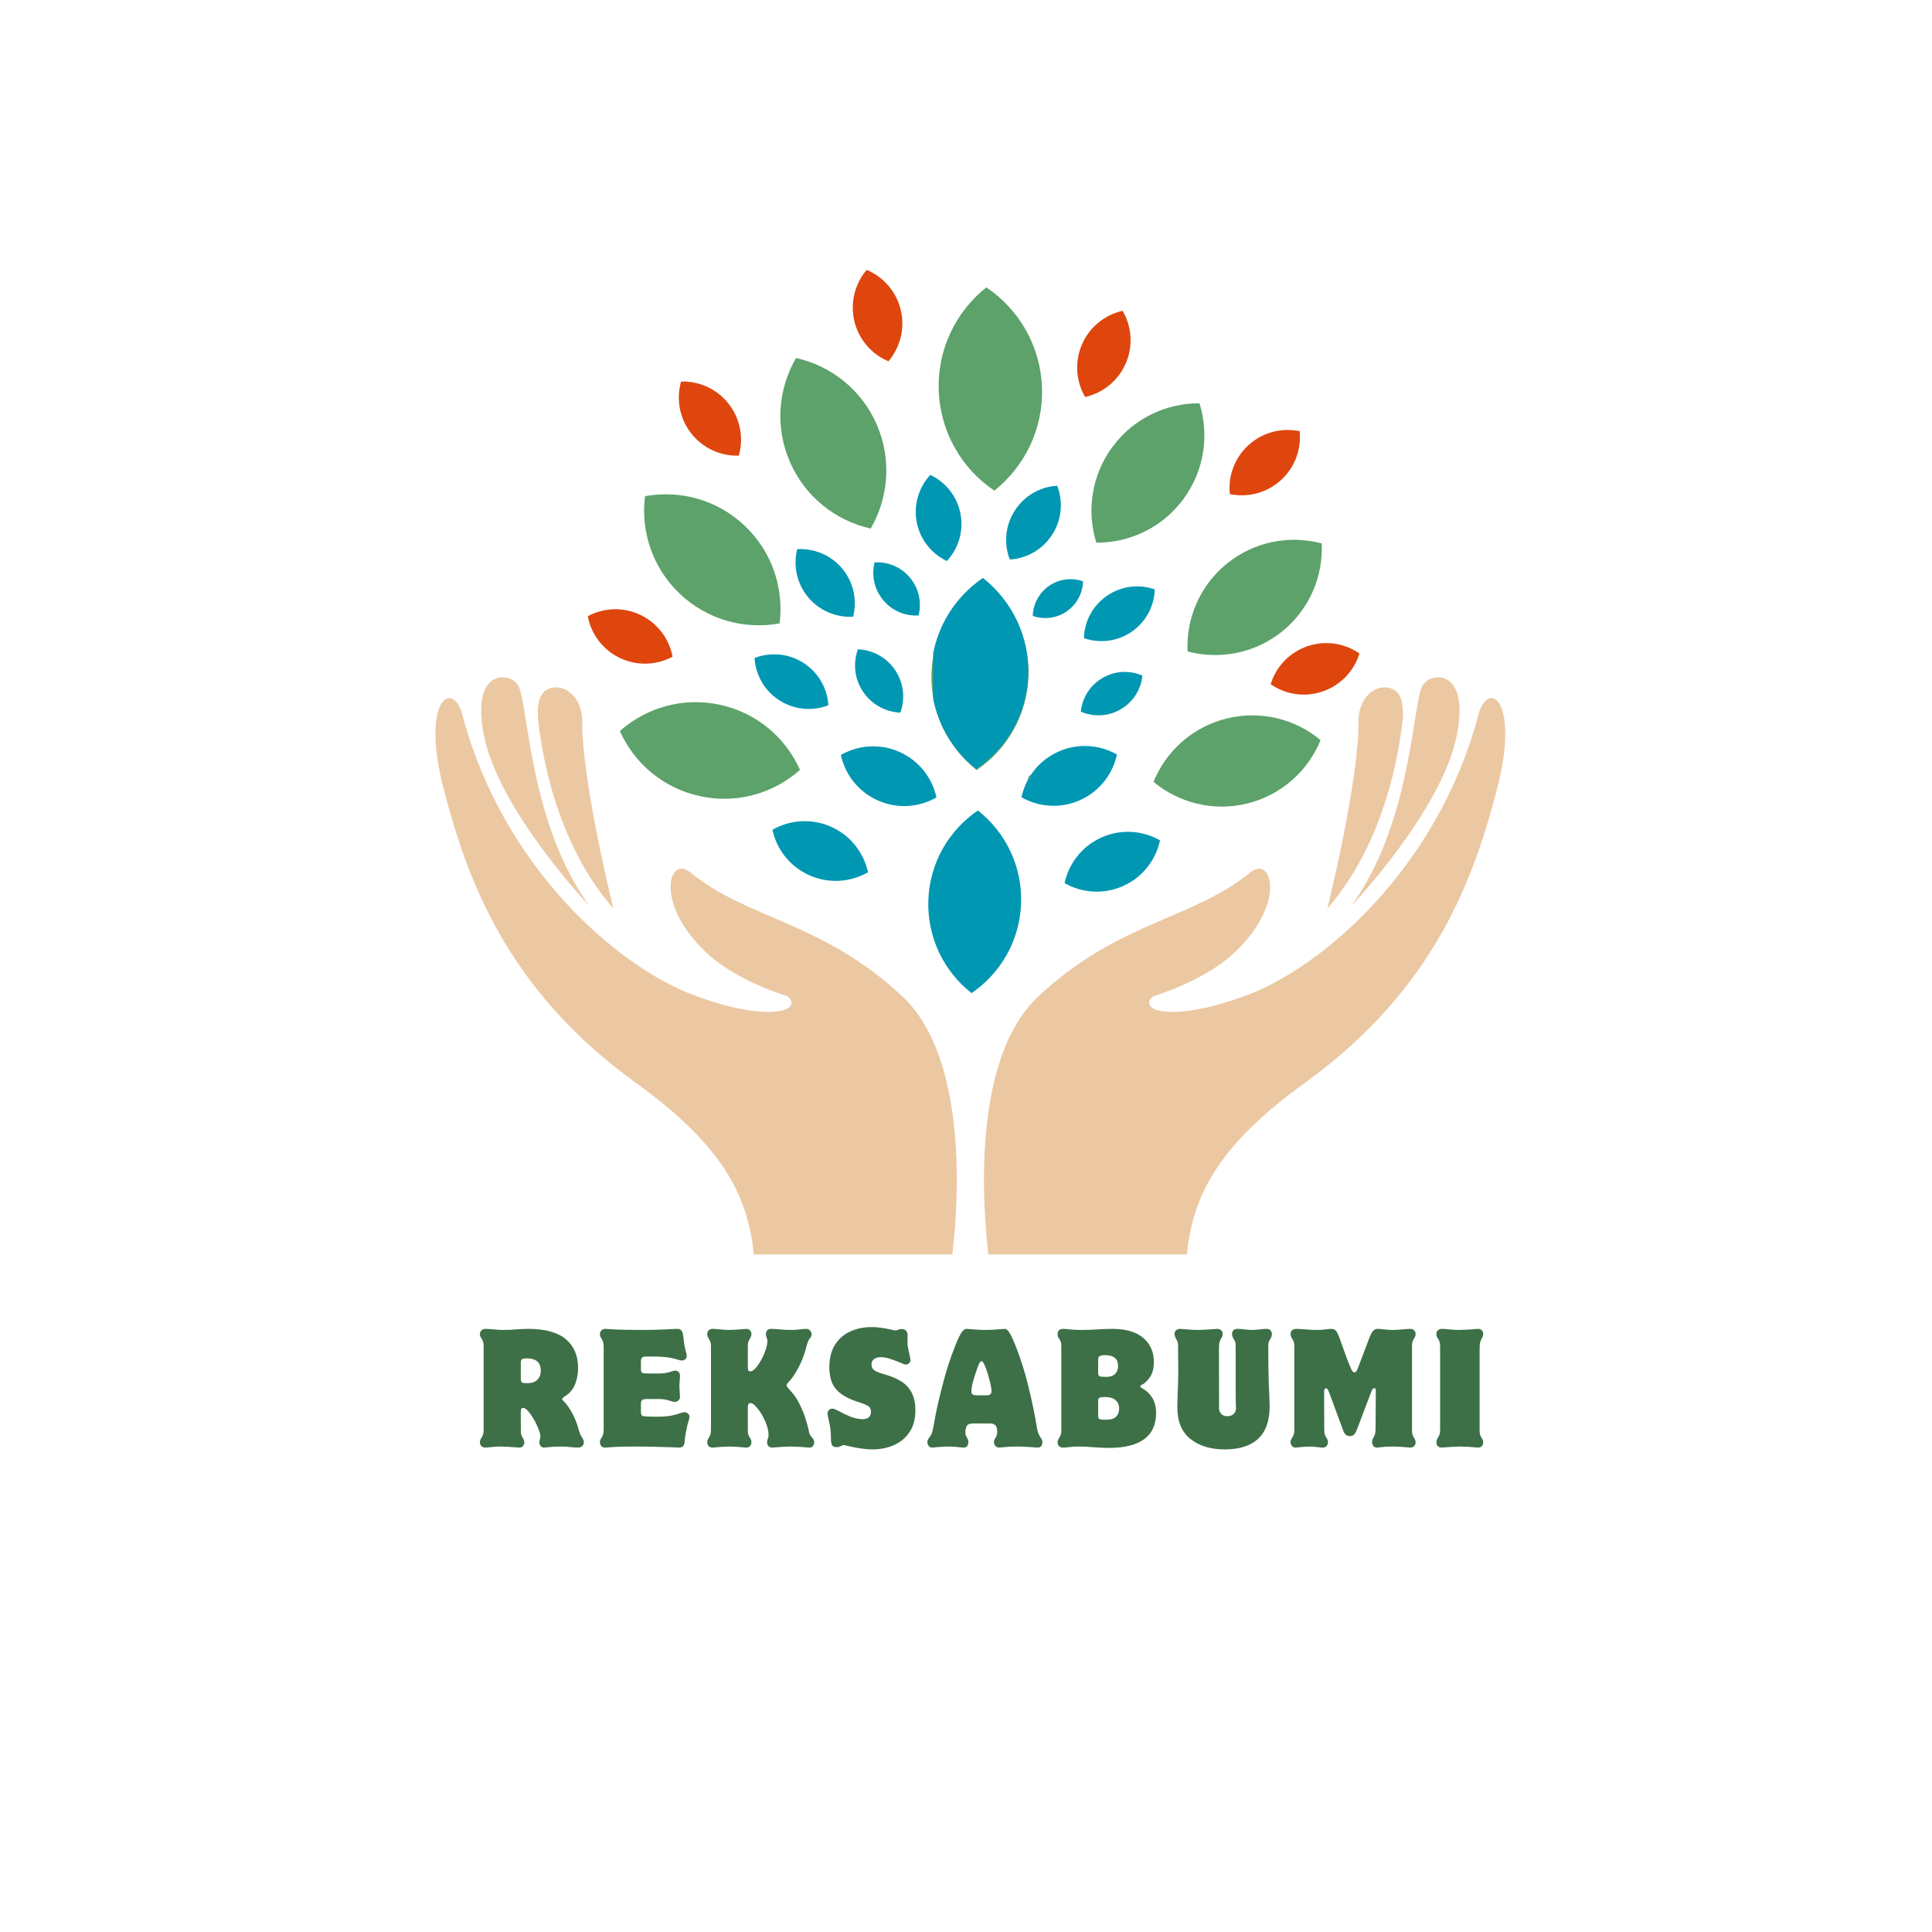 <svg version="1.0" preserveAspectRatio="xMidYMid meet" height="378" viewBox="0 0 283.5 283.5" zoomAndPan="magnify" width="378" xmlns:xlink="http://www.w3.org/1999/xlink" xmlns="http://www.w3.org/2000/svg"><defs><g></g><clipPath id="2c797bf232"><path clip-rule="nonzero" d="M 144 102 L 221 102 L 221 184.113 L 144 184.113 Z M 144 102"></path></clipPath><clipPath id="08ae038895"><path clip-rule="nonzero" d="M 63 102 L 141 102 L 141 184.113 L 63 184.113 Z M 63 102"></path></clipPath><clipPath id="8d3e6f3d1d"><path clip-rule="nonzero" d="M 125 39.598 L 133 39.598 L 133 54 L 125 54 Z M 125 39.598"></path></clipPath><clipPath id="9ed0c14029"><path clip-rule="nonzero" d="M 144 102 L 151.164 102 L 151.164 114.25 L 144 114.25 Z M 144 102"></path></clipPath><clipPath id="76dd2d9869"><path clip-rule="nonzero" d="M 136.938 102 L 141 102 L 141 114.25 L 136.938 114.25 Z M 136.938 102"></path></clipPath><clipPath id="6176a61038"><path clip-rule="nonzero" d="M 136.938 84.297 L 151 84.297 L 151 113 L 136.938 113 Z M 136.938 84.297"></path></clipPath><clipPath id="c60c93c7fb"><path clip-rule="nonzero" d="M 136.938 109 L 138 109 L 138 114.25 L 136.938 114.25 Z M 136.938 109"></path></clipPath><clipPath id="c6c96a5ac5"><path clip-rule="nonzero" d="M 149 109 L 151.164 109 L 151.164 114.25 L 149 114.25 Z M 149 109"></path></clipPath></defs><g clip-path="url(#2c797bf232)"><path fill-rule="evenodd" fill-opacity="1" d="M 145.035 184.074 C 144.23 177.277 142.508 155.445 152.359 146.215 C 164.105 135.203 175.109 134.91 183.477 128.008 C 186.707 125.371 188.91 132.855 180.691 140.195 C 180.691 140.195 177.023 143.719 169.168 146.215 C 166.816 148.414 172.324 150.102 183.262 145.918 C 194.191 141.734 210.777 127.426 216.797 105.406 C 218.121 99.387 223.105 102.398 219.734 115.531 C 216.359 128.672 210.637 145.035 191.555 158.836 C 179.402 167.621 175.047 174.859 174.168 184.074 Z M 145.035 184.074" fill="#ebc8a2"></path></g><path fill-rule="evenodd" fill-opacity="1" d="M 198.266 132.965 C 198.266 132.965 211.477 119.09 213.746 108.012 C 215.043 101.707 213.156 99.488 211.219 99.395 C 210.07 99.34 209.312 99.793 208.805 100.512 C 207.246 102.703 207.312 120.551 198.266 132.965 Z M 198.266 132.965" fill="#ebc8a2"></path><path fill-rule="evenodd" fill-opacity="1" d="M 205.488 108.125 C 204.602 114.082 202.035 124.984 194.789 133.297 C 197.508 121.992 199.414 111.207 199.34 105.918 C 199.297 102.762 201.316 100.844 203.156 100.863 C 206.859 100.906 205.809 105.977 205.488 108.125 Z M 205.488 108.125" fill="#ebc8a2"></path><g clip-path="url(#08ae038895)"><path fill-rule="evenodd" fill-opacity="1" d="M 139.742 184.074 C 140.555 177.277 142.27 155.445 132.418 146.215 C 120.68 135.203 109.668 134.91 101.301 128.008 C 98.07 125.371 95.875 132.855 104.094 140.195 C 104.094 140.195 107.762 143.719 115.613 146.215 C 117.961 148.414 112.453 150.102 101.523 145.918 C 90.586 141.734 74 127.426 67.984 105.406 C 66.664 99.387 61.672 102.398 65.047 115.531 C 68.426 128.672 74.148 145.035 93.23 158.836 C 105.383 167.621 109.734 174.859 110.609 184.074 Z M 139.742 184.074" fill="#ebc8a2"></path></g><path fill-rule="evenodd" fill-opacity="1" d="M 86.516 132.965 C 86.516 132.965 73.309 119.09 71.027 108.012 C 69.734 101.707 71.625 99.488 73.559 99.395 C 74.711 99.34 75.465 99.793 75.98 100.512 C 77.539 102.703 77.465 120.551 86.516 132.965 Z M 86.516 132.965" fill="#ebc8a2"></path><path fill-rule="evenodd" fill-opacity="1" d="M 79.297 108.125 C 80.184 114.082 82.738 124.984 89.988 133.297 C 87.277 121.992 85.363 111.207 85.438 105.918 C 85.484 102.762 83.457 100.844 81.621 100.863 C 77.926 100.906 78.977 105.977 79.297 108.125 Z M 79.297 108.125" fill="#ebc8a2"></path><path fill-rule="evenodd" fill-opacity="1" d="M 169.266 114.73 C 171.082 110.262 174.934 106.695 179.965 105.441 C 184.996 104.18 190.074 105.516 193.777 108.602 C 191.961 113.062 188.109 116.629 183.078 117.891 C 178.047 119.145 172.969 117.809 169.266 114.73 Z M 169.266 114.73" fill="#5ca26a"></path><path fill-rule="evenodd" fill-opacity="1" d="M 174.262 95.59 C 174.047 90.766 176.039 85.918 180.086 82.664 C 184.129 79.41 189.297 78.5 193.945 79.742 C 194.172 84.555 192.172 89.41 188.129 92.668 C 184.086 95.914 178.922 96.828 174.262 95.59 Z M 174.262 95.59" fill="#5ca26a"></path><path fill-rule="evenodd" fill-opacity="1" d="M 145.91 71.996 C 141.184 68.816 137.992 63.5 137.754 57.379 C 137.508 51.254 140.281 45.707 144.738 42.168 C 149.465 45.348 152.656 50.66 152.895 56.781 C 153.141 62.91 150.367 68.453 145.91 71.996 Z M 145.91 71.996" fill="#5ca26a"></path><path fill-rule="evenodd" fill-opacity="1" d="M 127.766 77.559 C 122.68 76.426 118.184 72.969 115.934 67.828 C 113.68 62.688 114.191 57.047 116.809 52.535 C 121.895 53.668 126.391 57.129 128.641 62.266 C 130.883 67.402 130.375 73.051 127.766 77.559 Z M 127.766 77.559" fill="#5ca26a"></path><path fill-rule="evenodd" fill-opacity="1" d="M 94.648 72.812 C 99.746 71.875 105.207 73.293 109.262 77.133 C 113.316 80.961 115.043 86.332 114.398 91.48 C 109.301 92.414 103.844 90.992 99.789 87.16 C 95.727 83.328 94.004 77.953 94.648 72.812 Z M 94.648 72.812" fill="#5ca26a"></path><path fill-rule="evenodd" fill-opacity="1" d="M 90.957 107.273 C 94.816 103.848 100.195 102.242 105.625 103.414 C 111.051 104.582 115.297 108.262 117.391 112.969 C 113.539 116.398 108.156 118.008 102.73 116.832 C 97.305 115.66 93.059 111.984 90.957 107.273 Z M 90.957 107.273" fill="#5ca26a"></path><path fill-rule="evenodd" fill-opacity="1" d="M 86.246 90.422 C 88.566 89.176 91.426 89.012 93.977 90.23 C 96.531 91.453 98.207 93.777 98.695 96.363 C 96.375 97.609 93.516 97.773 90.957 96.551 C 88.41 95.332 86.734 93.004 86.246 90.422 Z M 86.246 90.422" fill="#de460e"></path><path fill-rule="evenodd" fill-opacity="1" d="M 160.875 79.633 C 159.434 75 160.145 69.766 163.25 65.562 C 166.355 61.367 171.156 59.156 176.012 59.176 C 177.457 63.812 176.742 69.047 173.637 73.254 C 170.531 77.449 165.73 79.66 160.875 79.633 Z M 160.875 79.633" fill="#5ca26a"></path><path fill-rule="evenodd" fill-opacity="1" d="M 159.051 93.637 C 159.121 91.234 160.301 88.891 162.438 87.426 C 164.57 85.953 167.176 85.688 169.449 86.488 C 169.379 88.891 168.199 91.234 166.062 92.699 C 163.93 94.172 161.324 94.43 159.051 93.637 Z M 159.051 93.637" fill="#0097b2"></path><path fill-rule="evenodd" fill-opacity="1" d="M 148.176 82.102 C 147.293 79.816 147.477 77.145 148.91 74.926 C 150.332 72.703 152.68 71.422 155.133 71.273 C 156.016 73.562 155.832 76.23 154.402 78.453 C 152.977 80.676 150.629 81.953 148.176 82.102 Z M 148.176 82.102" fill="#0097b2"></path><path fill-rule="evenodd" fill-opacity="1" d="M 138.941 82.324 C 136.723 81.273 135.02 79.219 134.52 76.621 C 134.023 74.023 134.844 71.484 136.512 69.688 C 138.738 70.738 140.438 72.793 140.941 75.387 C 141.438 77.984 140.613 80.527 138.941 82.324 Z M 138.941 82.324" fill="#0097b2"></path><path fill-rule="evenodd" fill-opacity="1" d="M 125.188 90.496 C 122.742 90.637 120.258 89.656 118.57 87.621 C 116.891 85.586 116.379 82.961 116.984 80.582 C 119.43 80.441 121.922 81.422 123.602 83.457 C 125.289 85.492 125.793 88.117 125.188 90.496 Z M 125.188 90.496" fill="#0097b2"></path><path fill-rule="evenodd" fill-opacity="1" d="M 121.555 103.488 C 119.27 104.375 116.605 104.199 114.379 102.777 C 112.148 101.352 110.875 99.008 110.719 96.551 C 113.012 95.672 115.676 95.848 117.898 97.27 C 120.125 98.695 121.406 101.039 121.555 103.488 Z M 121.555 103.488" fill="#0097b2"></path><path fill-rule="evenodd" fill-opacity="1" d="M 99.938 55.988 C 102.566 55.906 105.199 57.039 106.934 59.277 C 108.676 61.508 109.133 64.336 108.414 66.863 C 105.781 66.945 103.152 65.812 101.414 63.574 C 99.672 61.344 99.219 58.516 99.938 55.988 Z M 99.938 55.988" fill="#de460e"></path><g clip-path="url(#8d3e6f3d1d)"><path fill-rule="evenodd" fill-opacity="1" d="M 127.176 39.598 C 129.602 40.617 131.523 42.738 132.18 45.496 C 132.836 48.25 132.07 51.012 130.371 53.02 C 127.941 51.996 126.023 49.871 125.363 47.117 C 124.715 44.359 125.473 41.598 127.176 39.598 Z M 127.176 39.598" fill="#de460e"></path></g><path fill-rule="evenodd" fill-opacity="1" d="M 164.727 45.605 C 166.059 47.879 166.32 50.727 165.195 53.324 C 164.062 55.922 161.797 57.676 159.234 58.258 C 157.906 55.988 157.641 53.133 158.77 50.535 C 159.895 47.938 162.156 46.191 164.727 45.605 Z M 164.727 45.605" fill="#de460e"></path><path fill-rule="evenodd" fill-opacity="1" d="M 190.711 63.27 C 190.977 65.887 190.035 68.594 187.934 70.484 C 185.824 72.379 183.035 73.035 180.461 72.5 C 180.195 69.883 181.137 67.176 183.246 65.277 C 185.348 63.387 188.137 62.734 190.711 63.27 Z M 190.711 63.27" fill="#de460e"></path><path fill-rule="evenodd" fill-opacity="1" d="M 199.488 95.887 C 198.715 98.402 196.797 100.523 194.117 101.453 C 191.445 102.383 188.617 101.902 186.453 100.402 C 187.227 97.887 189.145 95.766 191.824 94.836 C 194.504 93.914 197.324 94.395 199.488 95.887 Z M 199.488 95.887" fill="#de460e"></path><path fill-rule="evenodd" fill-opacity="1" d="M 143.312 112.996 C 139.109 109.688 136.484 104.492 136.684 98.734 C 136.887 92.973 139.871 87.973 144.289 84.965 C 148.496 88.273 151.117 93.473 150.922 99.23 C 150.719 104.988 147.742 109.992 143.312 112.996 Z M 143.312 112.996" fill="#5ca26a"></path><path fill-rule="evenodd" fill-opacity="1" d="M 142.562 145.727 C 138.539 142.566 136.031 137.598 136.223 132.09 C 136.41 126.586 139.266 121.805 143.496 118.93 C 147.512 122.09 150.027 127.059 149.832 132.566 C 149.641 138.07 146.793 142.852 142.562 145.727 Z M 142.562 145.727" fill="#0097b2"></path><path fill-rule="evenodd" fill-opacity="1" d="M 137.414 117.016 C 134.879 118.473 131.699 118.738 128.816 117.457 C 125.941 116.184 124.008 113.645 123.387 110.785 C 125.926 109.328 129.102 109.055 131.984 110.336 C 134.863 111.617 136.797 114.156 137.414 117.016 Z M 137.414 117.016" fill="#0097b2"></path><path fill-rule="evenodd" fill-opacity="1" d="M 149.891 116.996 C 152.434 118.441 155.613 118.699 158.488 117.41 C 161.363 116.121 163.285 113.578 163.902 110.719 C 161.352 109.266 158.176 109.008 155.301 110.297 C 152.422 111.586 150.5 114.129 149.891 116.996 Z M 149.891 116.996" fill="#0097b2"></path><path fill-rule="evenodd" fill-opacity="1" d="M 127.371 127.996 C 124.828 129.453 121.656 129.719 118.773 128.441 C 115.891 127.16 113.965 124.625 113.344 121.762 C 115.887 120.305 119.059 120.035 121.941 121.316 C 124.824 122.598 126.75 125.133 127.371 127.996 Z M 127.371 127.996" fill="#0097b2"></path><path fill-rule="evenodd" fill-opacity="1" d="M 156.219 129.59 C 158.762 131.039 161.934 131.297 164.816 130.008 C 167.691 128.719 169.609 126.176 170.219 123.309 C 167.68 121.863 164.504 121.605 161.621 122.895 C 158.746 124.184 156.828 126.727 156.219 129.59 Z M 156.219 129.59" fill="#0097b2"></path><path fill-rule="evenodd" fill-opacity="1" d="M 132.113 104.574 C 129.984 104.477 127.922 103.414 126.641 101.5 C 125.363 99.598 125.16 97.285 125.895 95.277 C 128.023 95.363 130.086 96.438 131.359 98.34 C 132.641 100.254 132.844 102.566 132.113 104.574 Z M 132.113 104.574" fill="#0097b2"></path><path fill-rule="evenodd" fill-opacity="1" d="M 158.598 104.426 C 158.801 102.438 159.914 100.574 161.773 99.488 C 163.629 98.402 165.805 98.34 167.637 99.137 C 167.434 101.129 166.316 102.992 164.457 104.078 C 162.598 105.164 160.43 105.223 158.598 104.426 Z M 158.598 104.426" fill="#0097b2"></path><path fill-rule="evenodd" fill-opacity="1" d="M 134.789 90.312 C 132.863 90.43 130.91 89.656 129.59 88.055 C 128.262 86.453 127.867 84.395 128.34 82.527 C 130.266 82.406 132.219 83.18 133.543 84.781 C 134.863 86.379 135.266 88.441 134.789 90.312 Z M 134.789 90.312" fill="#0097b2"></path><path fill-rule="evenodd" fill-opacity="1" d="M 151.547 90.383 C 151.594 88.672 152.434 87.012 153.945 85.965 C 155.457 84.922 157.309 84.738 158.922 85.301 C 158.875 87.012 158.043 88.672 156.523 89.715 C 155.012 90.754 153.16 90.945 151.547 90.383 Z M 151.547 90.383" fill="#0097b2"></path><g fill-opacity="1" fill="#3d7047"><g transform="translate(69.782, 212.263)"><g><path d="M 1.453 -17.266 C 1.773 -17.266 2.18 -17.238 2.672 -17.188 C 3.172 -17.133 3.598 -17.109 3.953 -17.109 C 4.348 -17.109 4.695 -17.113 5 -17.125 C 5.301 -17.145 5.711 -17.172 6.234 -17.203 C 6.766 -17.242 7.266 -17.266 7.734 -17.266 C 10.211 -17.266 12.051 -16.758 13.25 -15.75 C 14.445 -14.738 15.047 -13.328 15.047 -11.516 C 15.047 -10.68 14.906 -9.906 14.625 -9.188 C 14.352 -8.469 13.898 -7.895 13.266 -7.469 C 13.18 -7.426 13.066 -7.344 12.922 -7.219 C 12.773 -7.102 12.703 -7.023 12.703 -6.984 C 12.703 -6.941 12.727 -6.883 12.781 -6.812 C 12.844 -6.738 12.941 -6.633 13.078 -6.5 C 13.492 -6.051 13.891 -5.461 14.266 -4.734 C 14.648 -4.004 14.945 -3.223 15.156 -2.391 C 15.195 -2.242 15.266 -2.051 15.359 -1.812 C 15.461 -1.582 15.57 -1.391 15.688 -1.234 C 15.758 -1.109 15.812 -1.008 15.844 -0.938 C 15.875 -0.863 15.891 -0.766 15.891 -0.641 C 15.891 -0.391 15.805 -0.191 15.641 -0.047 C 15.484 0.086 15.266 0.156 14.984 0.156 C 14.703 0.156 14.344 0.129 13.906 0.078 C 13.477 0.023 12.988 0 12.438 0 C 11.895 0 11.383 0.023 10.906 0.078 C 10.426 0.129 10.145 0.156 10.062 0.156 C 9.852 0.156 9.68 0.078 9.547 -0.078 C 9.422 -0.234 9.359 -0.41 9.359 -0.609 C 9.359 -0.703 9.383 -0.848 9.438 -1.047 C 9.488 -1.242 9.516 -1.395 9.516 -1.5 C 9.516 -1.801 9.363 -2.297 9.062 -2.984 C 8.758 -3.672 8.406 -4.289 8 -4.844 C 7.602 -5.395 7.258 -5.672 6.969 -5.672 C 6.75 -5.672 6.641 -5.508 6.641 -5.188 L 6.641 -2.422 C 6.641 -2.109 6.66 -1.879 6.703 -1.734 C 6.754 -1.586 6.832 -1.426 6.938 -1.25 C 7.082 -1.07 7.156 -0.867 7.156 -0.641 C 7.156 -0.398 7.086 -0.207 6.953 -0.062 C 6.816 0.082 6.641 0.156 6.422 0.156 C 5.086 0.051 4.211 0 3.797 0 C 3.398 0 3.02 0.016 2.656 0.047 C 2.301 0.086 2.047 0.113 1.891 0.125 C 1.742 0.145 1.586 0.156 1.422 0.156 C 1.191 0.156 1.004 0.082 0.859 -0.062 C 0.711 -0.207 0.641 -0.398 0.641 -0.641 C 0.641 -0.797 0.703 -0.992 0.828 -1.234 C 0.953 -1.391 1.039 -1.555 1.094 -1.734 C 1.156 -1.91 1.188 -2.141 1.188 -2.422 L 1.188 -14.703 C 1.188 -15.004 1.156 -15.238 1.094 -15.406 C 1.039 -15.57 0.961 -15.734 0.859 -15.891 C 0.797 -15.973 0.742 -16.062 0.703 -16.156 C 0.66 -16.25 0.641 -16.363 0.641 -16.5 C 0.641 -16.727 0.711 -16.91 0.859 -17.047 C 1.004 -17.191 1.203 -17.266 1.453 -17.266 Z M 6.641 -12.328 L 6.641 -9.938 C 6.641 -9.633 6.707 -9.453 6.844 -9.391 C 6.977 -9.328 7.219 -9.297 7.562 -9.297 C 8.25 -9.297 8.754 -9.469 9.078 -9.812 C 9.41 -10.156 9.578 -10.586 9.578 -11.109 C 9.578 -12.328 8.891 -12.938 7.516 -12.938 L 7.359 -12.938 C 7.098 -12.926 6.91 -12.879 6.797 -12.797 C 6.691 -12.711 6.641 -12.555 6.641 -12.328 Z M 6.641 -12.328"></path></g></g></g><g fill-opacity="1" fill="#3d7047"><g transform="translate(87.394, 212.263)"><g><path d="M 1.469 -17.266 C 1.57 -17.266 1.801 -17.25 2.156 -17.219 C 3.176 -17.145 4.691 -17.109 6.703 -17.109 C 8.398 -17.109 9.992 -17.156 11.484 -17.25 C 11.648 -17.258 11.82 -17.266 12 -17.266 C 12.27 -17.266 12.473 -17.18 12.609 -17.016 C 12.742 -16.859 12.836 -16.531 12.891 -16.031 C 12.984 -15.07 13.117 -14.32 13.297 -13.781 C 13.348 -13.508 13.375 -13.332 13.375 -13.25 C 13.375 -13.07 13.297 -12.922 13.141 -12.797 C 12.992 -12.68 12.82 -12.625 12.625 -12.625 C 12.539 -12.625 12.438 -12.641 12.312 -12.672 C 12.188 -12.711 12.086 -12.742 12.016 -12.766 C 11.098 -13.055 10.031 -13.203 8.812 -13.203 L 7.359 -13.203 C 7.078 -13.203 6.891 -13.145 6.797 -13.031 C 6.703 -12.926 6.656 -12.75 6.656 -12.5 L 6.656 -11.328 C 6.656 -11.066 6.719 -10.898 6.844 -10.828 C 6.977 -10.754 7.223 -10.719 7.578 -10.719 L 9.312 -10.719 C 9.883 -10.719 10.395 -10.785 10.844 -10.922 C 11.289 -11.066 11.566 -11.141 11.672 -11.141 C 11.898 -11.141 12.078 -11.066 12.203 -10.922 C 12.328 -10.773 12.391 -10.598 12.391 -10.391 C 12.391 -10.242 12.375 -9.988 12.344 -9.625 C 12.312 -9.258 12.297 -8.977 12.297 -8.781 L 12.391 -7.25 C 12.391 -7.094 12.316 -6.938 12.172 -6.781 C 12.035 -6.625 11.859 -6.547 11.641 -6.547 C 11.535 -6.547 11.336 -6.586 11.047 -6.672 C 10.754 -6.766 10.488 -6.836 10.25 -6.891 C 10.008 -6.941 9.68 -6.969 9.266 -6.969 L 7.422 -6.969 C 7.16 -6.969 6.969 -6.922 6.844 -6.828 C 6.719 -6.742 6.656 -6.57 6.656 -6.312 L 6.656 -5.078 C 6.656 -4.805 6.707 -4.629 6.812 -4.547 C 6.914 -4.473 7.098 -4.43 7.359 -4.422 C 7.891 -4.391 8.426 -4.375 8.969 -4.375 C 9.801 -4.375 10.484 -4.422 11.016 -4.516 C 11.547 -4.617 12.047 -4.754 12.516 -4.922 C 12.742 -5.004 12.914 -5.047 13.031 -5.047 C 13.227 -5.047 13.398 -4.977 13.547 -4.844 C 13.703 -4.719 13.781 -4.566 13.781 -4.391 C 13.781 -4.203 13.707 -3.891 13.562 -3.453 C 13.469 -3.141 13.363 -2.68 13.25 -2.078 C 13.145 -1.484 13.094 -1.102 13.094 -0.938 C 13.082 -0.57 13.016 -0.297 12.891 -0.109 C 12.773 0.066 12.555 0.156 12.234 0.156 L 11.188 0.109 C 9.176 0.035 7.445 0 6 0 C 4.332 0 3.176 0.023 2.531 0.078 C 1.895 0.129 1.523 0.156 1.422 0.156 C 1.172 0.156 0.977 0.082 0.844 -0.062 C 0.707 -0.207 0.641 -0.406 0.641 -0.656 C 0.641 -0.77 0.656 -0.867 0.688 -0.953 C 0.727 -1.047 0.789 -1.16 0.875 -1.297 C 0.969 -1.43 1.039 -1.582 1.094 -1.75 C 1.156 -1.926 1.188 -2.176 1.188 -2.5 L 1.188 -14.656 C 1.188 -14.957 1.156 -15.188 1.094 -15.344 C 1.039 -15.508 0.973 -15.66 0.891 -15.797 C 0.805 -15.93 0.742 -16.047 0.703 -16.141 C 0.66 -16.242 0.641 -16.363 0.641 -16.5 C 0.641 -16.727 0.711 -16.91 0.859 -17.047 C 1.004 -17.191 1.207 -17.266 1.469 -17.266 Z M 1.469 -17.266"></path></g></g></g><g fill-opacity="1" fill="#3d7047"><g transform="translate(103.14, 212.263)"><g><path d="M 1.422 -17.266 C 1.66 -17.266 2.023 -17.238 2.516 -17.188 C 3.016 -17.133 3.477 -17.109 3.906 -17.109 C 4.375 -17.109 5.195 -17.16 6.375 -17.266 C 6.594 -17.266 6.77 -17.191 6.906 -17.047 C 7.051 -16.898 7.125 -16.703 7.125 -16.453 C 7.125 -16.336 7.098 -16.227 7.047 -16.125 C 7.004 -16.02 6.953 -15.914 6.891 -15.812 C 6.797 -15.656 6.723 -15.504 6.672 -15.359 C 6.617 -15.223 6.594 -15.047 6.594 -14.828 L 6.594 -11.688 C 6.594 -11.445 6.617 -11.273 6.672 -11.172 C 6.734 -11.078 6.832 -11.031 6.969 -11.031 C 7.258 -11.031 7.602 -11.297 8 -11.828 C 8.395 -12.359 8.738 -12.984 9.031 -13.703 C 9.32 -14.422 9.469 -15.023 9.469 -15.516 C 9.469 -15.66 9.43 -15.805 9.359 -15.953 C 9.348 -15.992 9.328 -16.066 9.297 -16.172 C 9.266 -16.285 9.25 -16.395 9.25 -16.5 C 9.25 -16.719 9.312 -16.898 9.438 -17.047 C 9.57 -17.191 9.773 -17.266 10.047 -17.266 C 10.316 -17.266 10.727 -17.238 11.281 -17.188 C 11.832 -17.133 12.414 -17.109 13.031 -17.109 C 13.289 -17.109 13.582 -17.125 13.906 -17.156 C 14.238 -17.195 14.484 -17.223 14.641 -17.234 C 14.805 -17.254 14.973 -17.266 15.141 -17.266 C 15.398 -17.266 15.598 -17.18 15.734 -17.016 C 15.879 -16.859 15.953 -16.672 15.953 -16.453 C 15.953 -16.336 15.926 -16.234 15.875 -16.141 C 15.832 -16.047 15.754 -15.93 15.641 -15.797 C 15.566 -15.703 15.492 -15.566 15.422 -15.391 C 15.348 -15.223 15.258 -14.93 15.156 -14.516 C 14.875 -13.461 14.531 -12.547 14.125 -11.766 C 13.719 -10.984 13.316 -10.348 12.922 -9.859 C 12.711 -9.629 12.551 -9.441 12.438 -9.297 C 12.332 -9.148 12.281 -9.047 12.281 -8.984 C 12.281 -8.91 12.344 -8.789 12.469 -8.625 C 12.602 -8.457 12.773 -8.266 12.984 -8.047 C 13.484 -7.484 13.914 -6.816 14.281 -6.047 C 14.645 -5.285 14.926 -4.566 15.125 -3.891 C 15.332 -3.211 15.469 -2.707 15.531 -2.375 C 15.562 -2.125 15.609 -1.93 15.672 -1.797 C 15.742 -1.672 15.863 -1.504 16.031 -1.297 C 16.133 -1.191 16.207 -1.094 16.25 -1 C 16.301 -0.906 16.328 -0.773 16.328 -0.609 C 16.328 -0.41 16.266 -0.234 16.141 -0.078 C 16.023 0.078 15.859 0.156 15.641 0.156 C 14.422 0.051 13.504 0 12.891 0 C 12.297 0 11.391 0.051 10.172 0.156 C 9.953 0.156 9.77 0.082 9.625 -0.062 C 9.488 -0.207 9.422 -0.398 9.422 -0.641 C 9.422 -0.785 9.457 -0.945 9.531 -1.125 C 9.551 -1.164 9.57 -1.238 9.594 -1.344 C 9.625 -1.457 9.641 -1.57 9.641 -1.688 C 9.641 -2.281 9.477 -2.945 9.156 -3.688 C 8.832 -4.426 8.457 -5.055 8.031 -5.578 C 7.613 -6.109 7.273 -6.375 7.016 -6.375 C 6.848 -6.375 6.734 -6.32 6.672 -6.219 C 6.617 -6.125 6.594 -5.941 6.594 -5.672 L 6.594 -2.328 C 6.594 -2.098 6.617 -1.906 6.672 -1.75 C 6.723 -1.602 6.797 -1.453 6.891 -1.297 C 6.91 -1.266 6.953 -1.191 7.016 -1.078 C 7.086 -0.961 7.125 -0.82 7.125 -0.656 C 7.125 -0.406 7.051 -0.207 6.906 -0.062 C 6.77 0.082 6.594 0.156 6.375 0.156 C 5.188 0.051 4.363 0 3.906 0 C 3.363 0 2.535 0.051 1.422 0.156 C 1.191 0.156 1.004 0.086 0.859 -0.047 C 0.711 -0.191 0.641 -0.375 0.641 -0.594 C 0.641 -0.75 0.656 -0.867 0.688 -0.953 C 0.727 -1.047 0.785 -1.156 0.859 -1.281 C 0.961 -1.426 1.039 -1.582 1.094 -1.75 C 1.156 -1.926 1.188 -2.191 1.188 -2.547 L 1.188 -14.719 C 1.188 -15 1.156 -15.211 1.094 -15.359 C 1.039 -15.504 0.961 -15.664 0.859 -15.844 C 0.711 -16.07 0.641 -16.289 0.641 -16.5 C 0.641 -16.727 0.711 -16.91 0.859 -17.047 C 1.016 -17.191 1.203 -17.266 1.422 -17.266 Z M 1.422 -17.266"></path></g></g></g><g fill-opacity="1" fill="#3d7047"><g transform="translate(121.213, 212.263)"><g><path d="M 6.703 -17.531 C 7.523 -17.531 8.5 -17.398 9.625 -17.141 C 9.945 -17.066 10.145 -17.031 10.219 -17.031 C 10.301 -17.031 10.422 -17.066 10.578 -17.141 C 10.734 -17.211 10.891 -17.25 11.047 -17.25 C 11.328 -17.25 11.551 -17.172 11.719 -17.016 C 11.883 -16.859 11.969 -16.656 11.969 -16.406 L 11.953 -15.266 C 11.953 -14.93 12.004 -14.547 12.109 -14.109 C 12.211 -13.68 12.285 -13.344 12.328 -13.094 C 12.379 -12.852 12.406 -12.723 12.406 -12.703 C 12.406 -12.555 12.336 -12.406 12.203 -12.25 C 12.078 -12.102 11.91 -12.031 11.703 -12.031 C 11.555 -12.031 11.223 -12.148 10.703 -12.391 C 10.129 -12.617 9.641 -12.797 9.234 -12.922 C 8.836 -13.047 8.414 -13.109 7.969 -13.109 C 7.594 -13.109 7.281 -13.016 7.031 -12.828 C 6.789 -12.648 6.672 -12.383 6.672 -12.031 C 6.672 -11.695 6.789 -11.43 7.031 -11.234 C 7.281 -11.035 7.711 -10.848 8.328 -10.672 C 9.316 -10.398 10.156 -10.066 10.844 -9.672 C 11.539 -9.285 12.094 -8.738 12.5 -8.031 C 12.906 -7.32 13.109 -6.41 13.109 -5.297 C 13.109 -4.047 12.828 -2.992 12.266 -2.141 C 11.703 -1.285 10.941 -0.645 9.984 -0.219 C 9.035 0.207 7.969 0.422 6.781 0.422 C 5.801 0.422 4.566 0.242 3.078 -0.109 C 2.816 -0.18 2.66 -0.219 2.609 -0.219 C 2.504 -0.219 2.359 -0.164 2.172 -0.062 C 1.984 0.039 1.801 0.094 1.625 0.094 C 1.227 0.094 0.977 -0.008 0.875 -0.219 C 0.77 -0.438 0.719 -0.758 0.719 -1.188 C 0.719 -1.789 0.688 -2.297 0.625 -2.703 C 0.562 -3.109 0.477 -3.531 0.375 -3.969 C 0.27 -4.383 0.219 -4.68 0.219 -4.859 C 0.219 -5.035 0.285 -5.195 0.422 -5.344 C 0.566 -5.488 0.734 -5.562 0.922 -5.562 C 1.055 -5.562 1.195 -5.523 1.344 -5.453 C 1.5 -5.391 1.676 -5.305 1.875 -5.203 C 1.988 -5.148 2.27 -5.004 2.719 -4.766 C 3.176 -4.535 3.629 -4.352 4.078 -4.219 C 4.535 -4.082 4.969 -4.016 5.375 -4.016 C 5.75 -4.016 6.047 -4.102 6.266 -4.281 C 6.484 -4.469 6.594 -4.738 6.594 -5.094 C 6.594 -5.477 6.461 -5.754 6.203 -5.922 C 5.953 -6.098 5.43 -6.312 4.641 -6.562 C 3.211 -7.02 2.16 -7.629 1.484 -8.391 C 0.816 -9.148 0.484 -10.242 0.484 -11.672 C 0.484 -12.941 0.754 -14.02 1.297 -14.906 C 1.848 -15.789 2.594 -16.445 3.531 -16.875 C 4.469 -17.312 5.523 -17.531 6.703 -17.531 Z M 6.703 -17.531"></path></g></g></g><g fill-opacity="1" fill="#3d7047"><g transform="translate(136.256, 212.263)"><g><path d="M 3.953 -14.891 C 4.273 -15.703 4.562 -16.301 4.812 -16.688 C 5.062 -17.07 5.312 -17.266 5.562 -17.266 C 5.645 -17.266 5.992 -17.238 6.609 -17.188 C 7.223 -17.133 7.863 -17.109 8.531 -17.109 C 9.008 -17.109 9.895 -17.16 11.188 -17.266 C 11.414 -17.266 11.645 -17.078 11.875 -16.703 C 12.102 -16.328 12.379 -15.742 12.703 -14.953 C 13.473 -13.035 14.125 -10.984 14.656 -8.797 C 15.195 -6.609 15.617 -4.562 15.922 -2.656 C 15.984 -2.301 16.055 -2.031 16.141 -1.844 C 16.234 -1.656 16.336 -1.473 16.453 -1.297 C 16.547 -1.18 16.609 -1.078 16.641 -0.984 C 16.68 -0.898 16.703 -0.785 16.703 -0.641 C 16.703 -0.391 16.641 -0.191 16.516 -0.047 C 16.391 0.086 16.219 0.156 16 0.156 C 15.926 0.156 15.555 0.129 14.891 0.078 C 14.234 0.023 13.617 0 13.047 0 C 12.297 0 11.691 0.023 11.234 0.078 C 10.773 0.129 10.492 0.156 10.391 0.156 C 10.16 0.156 9.969 0.078 9.812 -0.078 C 9.664 -0.234 9.594 -0.438 9.594 -0.688 C 9.594 -0.844 9.66 -1.023 9.797 -1.234 C 9.984 -1.523 10.078 -1.812 10.078 -2.094 C 10.078 -2.562 9.992 -2.895 9.828 -3.094 C 9.66 -3.289 9.375 -3.391 8.969 -3.391 L 6.562 -3.391 C 6.082 -3.391 5.77 -3.273 5.625 -3.047 C 5.477 -2.828 5.406 -2.492 5.406 -2.047 C 5.406 -1.766 5.484 -1.516 5.641 -1.297 C 5.66 -1.285 5.695 -1.219 5.75 -1.094 C 5.812 -0.969 5.844 -0.82 5.844 -0.656 C 5.844 -0.438 5.785 -0.242 5.672 -0.078 C 5.555 0.078 5.395 0.156 5.188 0.156 C 4.977 0.156 4.676 0.129 4.281 0.078 C 3.883 0.023 3.469 0 3.031 0 C 2.383 0 1.719 0.035 1.031 0.109 L 0.578 0.156 C 0.348 0.156 0.164 0.078 0.031 -0.078 C -0.102 -0.234 -0.172 -0.426 -0.172 -0.656 C -0.172 -0.77 -0.145 -0.883 -0.094 -1 C -0.039 -1.113 0.066 -1.281 0.234 -1.5 C 0.336 -1.645 0.43 -1.832 0.516 -2.062 C 0.598 -2.301 0.711 -2.844 0.859 -3.688 C 1.047 -4.875 1.426 -6.586 2 -8.828 C 2.57 -11.066 3.223 -13.086 3.953 -14.891 Z M 7.141 -11.453 C 6.566 -9.867 6.281 -8.742 6.281 -8.078 C 6.281 -7.891 6.336 -7.75 6.453 -7.656 C 6.578 -7.562 6.785 -7.516 7.078 -7.516 L 8.531 -7.516 C 9 -7.516 9.234 -7.711 9.234 -8.109 C 9.234 -8.484 9.141 -9.02 8.953 -9.719 C 8.766 -10.414 8.648 -10.816 8.609 -10.922 C 8.254 -11.984 7.984 -12.516 7.797 -12.516 C 7.68 -12.516 7.578 -12.441 7.484 -12.297 C 7.398 -12.148 7.285 -11.867 7.141 -11.453 Z M 7.141 -11.453"></path></g></g></g><g fill-opacity="1" fill="#3d7047"><g transform="translate(154.549, 212.263)"><g><path d="M 1.422 -17.266 C 1.723 -17.266 2.008 -17.242 2.281 -17.203 C 2.781 -17.141 3.375 -17.109 4.062 -17.109 C 4.52 -17.109 4.922 -17.113 5.266 -17.125 C 5.617 -17.145 6.117 -17.172 6.766 -17.203 C 7.422 -17.242 8.051 -17.266 8.656 -17.266 C 10.664 -17.266 12.188 -16.82 13.219 -15.938 C 14.25 -15.051 14.766 -13.875 14.766 -12.406 C 14.766 -11.445 14.566 -10.695 14.172 -10.156 C 13.785 -9.613 13.41 -9.254 13.047 -9.078 C 12.898 -9.004 12.816 -8.953 12.797 -8.922 C 12.773 -8.891 12.766 -8.852 12.766 -8.812 C 12.766 -8.75 12.836 -8.676 12.984 -8.594 C 14.391 -7.812 15.094 -6.594 15.094 -4.938 C 15.094 -1.508 12.77 0.203 8.125 0.203 C 7.656 0.203 6.938 0.172 5.969 0.109 C 5.133 0.035 4.375 0 3.688 0 C 3.438 0 3.223 0.004 3.047 0.016 C 2.879 0.035 2.633 0.062 2.312 0.094 C 2 0.133 1.695 0.156 1.406 0.156 C 1.164 0.156 0.977 0.082 0.844 -0.062 C 0.707 -0.207 0.641 -0.406 0.641 -0.656 C 0.641 -0.844 0.711 -1.035 0.859 -1.234 C 0.961 -1.41 1.039 -1.57 1.094 -1.719 C 1.156 -1.863 1.188 -2.07 1.188 -2.344 L 1.188 -14.781 C 1.188 -15.031 1.16 -15.223 1.109 -15.359 C 1.055 -15.504 0.977 -15.656 0.875 -15.812 C 0.789 -15.938 0.727 -16.047 0.688 -16.141 C 0.656 -16.242 0.641 -16.363 0.641 -16.5 C 0.641 -16.719 0.703 -16.898 0.828 -17.047 C 0.961 -17.191 1.16 -17.266 1.422 -17.266 Z M 6.594 -12.719 L 6.594 -10.828 C 6.594 -10.547 6.664 -10.375 6.812 -10.312 C 6.957 -10.25 7.27 -10.219 7.75 -10.219 C 8.352 -10.219 8.797 -10.363 9.078 -10.656 C 9.367 -10.945 9.516 -11.332 9.516 -11.812 C 9.516 -12.875 8.891 -13.406 7.641 -13.406 C 7.203 -13.406 6.914 -13.352 6.781 -13.25 C 6.656 -13.156 6.594 -12.977 6.594 -12.719 Z M 6.594 -6.672 L 6.594 -4.547 C 6.594 -4.359 6.617 -4.223 6.672 -4.141 C 6.734 -4.055 6.848 -4 7.016 -3.969 C 7.18 -3.945 7.457 -3.938 7.844 -3.938 C 8.469 -3.938 8.926 -4.082 9.219 -4.375 C 9.52 -4.676 9.672 -5.078 9.672 -5.578 C 9.672 -6.086 9.5 -6.492 9.156 -6.797 C 8.82 -7.109 8.289 -7.266 7.562 -7.266 L 7.406 -7.266 C 7.082 -7.254 6.863 -7.211 6.75 -7.141 C 6.645 -7.066 6.594 -6.91 6.594 -6.672 Z M 6.594 -6.672"></path></g></g></g><g fill-opacity="1" fill="#3d7047"><g transform="translate(171.854, 212.263)"><g><path d="M 1.312 -17.266 C 1.445 -17.266 1.785 -17.238 2.328 -17.188 C 2.867 -17.133 3.391 -17.109 3.891 -17.109 C 4.41 -17.109 4.984 -17.133 5.609 -17.188 C 6.234 -17.238 6.613 -17.266 6.75 -17.266 C 7 -17.266 7.195 -17.191 7.344 -17.047 C 7.488 -16.91 7.562 -16.727 7.562 -16.5 C 7.562 -16.363 7.547 -16.254 7.516 -16.172 C 7.484 -16.098 7.43 -16.008 7.359 -15.906 C 7.254 -15.738 7.172 -15.555 7.109 -15.359 C 7.047 -15.172 7.016 -14.867 7.016 -14.453 C 7.016 -8.504 7.02 -5.504 7.031 -5.453 C 7.094 -5.129 7.227 -4.879 7.438 -4.703 C 7.645 -4.535 7.906 -4.453 8.219 -4.453 C 8.613 -4.453 8.926 -4.555 9.156 -4.766 C 9.395 -4.984 9.516 -5.27 9.516 -5.625 C 9.516 -5.727 9.504 -5.957 9.484 -6.312 C 9.473 -6.676 9.469 -7.301 9.469 -8.188 L 9.469 -14.781 C 9.469 -15.031 9.441 -15.227 9.391 -15.375 C 9.336 -15.52 9.258 -15.664 9.156 -15.812 C 9.008 -16.051 8.938 -16.281 8.938 -16.5 C 8.938 -16.75 9.004 -16.938 9.141 -17.062 C 9.285 -17.195 9.484 -17.266 9.734 -17.266 C 9.961 -17.266 10.16 -17.254 10.328 -17.234 C 10.504 -17.223 10.742 -17.195 11.047 -17.156 C 11.359 -17.125 11.648 -17.109 11.922 -17.109 C 12.172 -17.109 12.523 -17.133 12.984 -17.188 C 13.441 -17.238 13.789 -17.266 14.031 -17.266 C 14.258 -17.266 14.441 -17.191 14.578 -17.047 C 14.711 -16.898 14.781 -16.711 14.781 -16.484 C 14.781 -16.273 14.719 -16.066 14.594 -15.859 C 14.488 -15.711 14.406 -15.555 14.344 -15.391 C 14.281 -15.234 14.25 -15.004 14.25 -14.703 C 14.25 -11.641 14.301 -9.223 14.406 -7.453 C 14.438 -6.66 14.453 -6.145 14.453 -5.906 C 14.453 -3.77 13.891 -2.18 12.766 -1.141 C 11.641 -0.098 10.004 0.422 7.859 0.422 C 5.797 0.422 4.117 -0.086 2.828 -1.109 C 1.547 -2.129 0.906 -3.676 0.906 -5.75 C 0.906 -6.039 0.914 -6.555 0.938 -7.297 C 1.008 -8.734 1.047 -10 1.047 -11.094 C 1.047 -11.883 1.039 -12.504 1.031 -12.953 C 1.031 -13.398 1.023 -13.742 1.016 -13.984 C 1.016 -14.223 1.016 -14.523 1.016 -14.891 C 1.016 -15.098 0.988 -15.266 0.938 -15.391 C 0.883 -15.516 0.812 -15.656 0.719 -15.812 C 0.57 -16.082 0.5 -16.312 0.5 -16.5 C 0.5 -16.75 0.578 -16.938 0.734 -17.062 C 0.891 -17.195 1.082 -17.266 1.312 -17.266 Z M 1.312 -17.266"></path></g></g></g><g fill-opacity="1" fill="#3d7047"><g transform="translate(188.742, 212.263)"><g><path d="M 1.516 -17.266 C 1.773 -17.266 2.02 -17.254 2.25 -17.234 C 2.477 -17.223 2.816 -17.195 3.266 -17.156 C 3.723 -17.125 4.164 -17.109 4.594 -17.109 C 5 -17.109 5.391 -17.133 5.766 -17.188 C 6.148 -17.238 6.445 -17.266 6.656 -17.266 C 6.914 -17.266 7.125 -17.176 7.281 -17 C 7.445 -16.82 7.641 -16.426 7.859 -15.812 C 8.578 -13.789 9.031 -12.551 9.219 -12.094 C 9.414 -11.645 9.52 -11.406 9.531 -11.375 C 9.676 -11.039 9.848 -10.875 10.047 -10.875 C 10.211 -10.875 10.383 -11.125 10.562 -11.625 L 12.062 -15.594 C 12.289 -16.227 12.5 -16.664 12.688 -16.906 C 12.883 -17.145 13.125 -17.266 13.406 -17.266 C 13.594 -17.266 13.91 -17.238 14.359 -17.188 C 14.816 -17.133 15.238 -17.109 15.625 -17.109 C 15.945 -17.109 16.305 -17.125 16.703 -17.156 C 17.109 -17.195 17.406 -17.223 17.594 -17.234 C 17.781 -17.254 17.977 -17.266 18.188 -17.266 C 18.438 -17.266 18.629 -17.191 18.766 -17.047 C 18.91 -16.91 18.984 -16.723 18.984 -16.484 C 18.984 -16.328 18.945 -16.191 18.875 -16.078 C 18.812 -15.961 18.773 -15.891 18.766 -15.859 C 18.555 -15.566 18.453 -15.227 18.453 -14.844 L 18.453 -2.422 C 18.453 -2.129 18.477 -1.906 18.531 -1.75 C 18.582 -1.594 18.66 -1.438 18.766 -1.281 C 18.836 -1.156 18.891 -1.047 18.922 -0.953 C 18.961 -0.867 18.984 -0.75 18.984 -0.594 C 18.984 -0.414 18.914 -0.242 18.781 -0.078 C 18.645 0.078 18.457 0.156 18.219 0.156 C 17.113 0.051 16.27 0 15.688 0 C 15.039 0 14.492 0.023 14.047 0.078 C 13.598 0.129 13.352 0.156 13.312 0.156 C 13.082 0.156 12.906 0.07 12.781 -0.094 C 12.656 -0.258 12.594 -0.441 12.594 -0.641 C 12.594 -0.867 12.656 -1.086 12.781 -1.297 C 12.883 -1.441 12.961 -1.613 13.016 -1.812 C 13.078 -2.008 13.109 -2.312 13.109 -2.719 L 13.141 -8.109 C 13.141 -8.234 13.129 -8.336 13.109 -8.422 C 13.086 -8.516 13.023 -8.562 12.922 -8.562 C 12.754 -8.562 12.609 -8.395 12.484 -8.062 L 10.406 -2.578 C 10.289 -2.266 10.156 -2.008 10 -1.812 C 9.852 -1.625 9.633 -1.531 9.344 -1.531 C 9.102 -1.531 8.898 -1.598 8.734 -1.734 C 8.578 -1.867 8.441 -2.098 8.328 -2.422 L 6.312 -7.891 C 6.219 -8.117 6.145 -8.281 6.094 -8.375 C 6.039 -8.477 5.957 -8.531 5.844 -8.531 C 5.727 -8.531 5.648 -8.488 5.609 -8.406 C 5.578 -8.332 5.562 -8.234 5.562 -8.109 C 5.562 -8.035 5.562 -7.727 5.562 -7.188 C 5.57 -6.645 5.578 -5.113 5.578 -2.594 C 5.578 -2.227 5.602 -1.953 5.656 -1.766 C 5.719 -1.586 5.812 -1.41 5.938 -1.234 C 6.062 -1.035 6.125 -0.836 6.125 -0.641 C 6.125 -0.422 6.055 -0.234 5.922 -0.078 C 5.797 0.078 5.602 0.156 5.344 0.156 C 5.145 0.156 4.863 0.129 4.5 0.078 C 4.133 0.023 3.789 0 3.469 0 C 3.039 0 2.336 0.051 1.359 0.156 C 1.148 0.156 0.977 0.078 0.844 -0.078 C 0.707 -0.234 0.641 -0.422 0.641 -0.641 C 0.641 -0.766 0.656 -0.867 0.688 -0.953 C 0.727 -1.047 0.773 -1.141 0.828 -1.234 C 0.953 -1.41 1.039 -1.582 1.094 -1.75 C 1.156 -1.926 1.188 -2.191 1.188 -2.547 L 1.188 -14.672 C 1.188 -14.984 1.156 -15.219 1.094 -15.375 C 1.039 -15.539 0.961 -15.695 0.859 -15.844 C 0.711 -16.07 0.641 -16.289 0.641 -16.5 C 0.641 -17.008 0.93 -17.266 1.516 -17.266 Z M 1.516 -17.266"></path></g></g></g><g fill-opacity="1" fill="#3d7047"><g transform="translate(210.131, 212.263)"><g><path d="M 1.469 -17.266 C 1.758 -17.266 2.109 -17.238 2.516 -17.188 C 2.922 -17.133 3.414 -17.109 4 -17.109 C 4.57 -17.109 5.492 -17.16 6.766 -17.266 C 7.004 -17.266 7.188 -17.191 7.312 -17.047 C 7.445 -16.91 7.516 -16.727 7.516 -16.5 C 7.516 -16.352 7.488 -16.234 7.438 -16.141 C 7.383 -16.047 7.352 -15.984 7.344 -15.953 C 7.238 -15.785 7.148 -15.582 7.078 -15.344 C 7.016 -15.113 6.984 -14.766 6.984 -14.297 L 6.984 -2.375 C 6.984 -2.094 7.008 -1.875 7.062 -1.719 C 7.113 -1.57 7.191 -1.414 7.297 -1.25 C 7.305 -1.238 7.344 -1.176 7.406 -1.062 C 7.477 -0.957 7.516 -0.816 7.516 -0.641 C 7.516 -0.43 7.453 -0.242 7.328 -0.078 C 7.203 0.078 7.016 0.156 6.766 0.156 C 5.672 0.051 4.789 0 4.125 0 C 3.602 0 2.695 0.051 1.406 0.156 C 1.164 0.156 0.977 0.082 0.844 -0.062 C 0.707 -0.207 0.641 -0.406 0.641 -0.656 C 0.641 -0.832 0.703 -1.023 0.828 -1.234 C 0.953 -1.41 1.039 -1.582 1.094 -1.75 C 1.156 -1.914 1.188 -2.145 1.188 -2.438 L 1.188 -14.656 C 1.188 -14.988 1.156 -15.234 1.094 -15.391 C 1.039 -15.555 0.961 -15.711 0.859 -15.859 C 0.836 -15.879 0.797 -15.941 0.734 -16.047 C 0.672 -16.16 0.641 -16.312 0.641 -16.5 C 0.641 -16.75 0.719 -16.938 0.875 -17.062 C 1.039 -17.195 1.238 -17.266 1.469 -17.266 Z M 1.469 -17.266"></path></g></g></g><g clip-path="url(#9ed0c14029)"><path fill-rule="evenodd" fill-opacity="1" d="M 144.977 183.918 C 144.172 177.121 142.449 155.289 152.301 146.059 C 164.047 135.047 175.051 134.754 183.418 127.852 C 186.645 125.215 188.848 132.699 180.633 140.035 C 180.633 140.035 176.961 143.562 169.109 146.059 C 166.758 148.254 172.262 149.945 183.199 145.762 C 194.133 141.578 210.719 127.27 216.738 105.25 C 218.062 99.23 223.047 102.238 219.676 115.375 C 216.297 128.516 210.574 144.879 191.496 158.68 C 179.344 167.465 174.988 174.699 174.109 183.918 Z M 144.977 183.918" fill="#ebc8a2"></path></g><g clip-path="url(#76dd2d9869)"><path fill-rule="evenodd" fill-opacity="1" d="M 139.68 183.918 C 140.496 177.121 142.211 155.289 132.359 146.059 C 120.621 135.047 109.609 134.754 101.238 127.852 C 98.012 125.215 95.816 132.699 104.035 140.035 C 104.035 140.035 107.703 143.562 115.555 146.059 C 117.902 148.254 112.395 149.945 101.465 145.762 C 90.527 141.578 73.941 127.27 67.926 105.25 C 66.602 99.23 61.613 102.238 64.988 115.375 C 68.367 128.516 74.09 144.879 93.172 158.68 C 105.32 167.465 109.676 174.699 110.551 183.918 Z M 139.68 183.918" fill="#ebc8a2"></path></g><g clip-path="url(#6176a61038)"><path fill-rule="evenodd" fill-opacity="1" d="M 143.254 112.84 C 139.051 109.531 136.426 104.336 136.621 98.578 C 136.828 92.816 139.809 87.816 144.23 84.805 C 148.434 88.117 151.059 93.316 150.863 99.074 C 150.66 104.832 147.684 109.836 143.254 112.84 Z M 143.254 112.84" fill="#0097b2"></path></g><g clip-path="url(#c60c93c7fb)"><path fill-rule="evenodd" fill-opacity="1" d="M 137.355 116.859 C 134.82 118.316 131.641 118.582 128.758 117.301 C 125.883 116.027 123.949 113.488 123.324 110.629 C 125.867 109.172 129.043 108.898 131.922 110.18 C 134.805 111.461 136.738 114 137.355 116.859 Z M 137.355 116.859" fill="#5ca26a"></path></g><g clip-path="url(#c6c96a5ac5)"><path fill-rule="evenodd" fill-opacity="1" d="M 149.832 116.84 C 152.375 118.285 155.555 118.543 158.43 117.254 C 161.305 115.965 163.223 113.422 163.84 110.559 C 161.293 109.109 158.117 108.852 155.242 110.141 C 152.363 111.43 150.441 113.973 149.832 116.84 Z M 149.832 116.84" fill="#5ca26a"></path></g></svg>